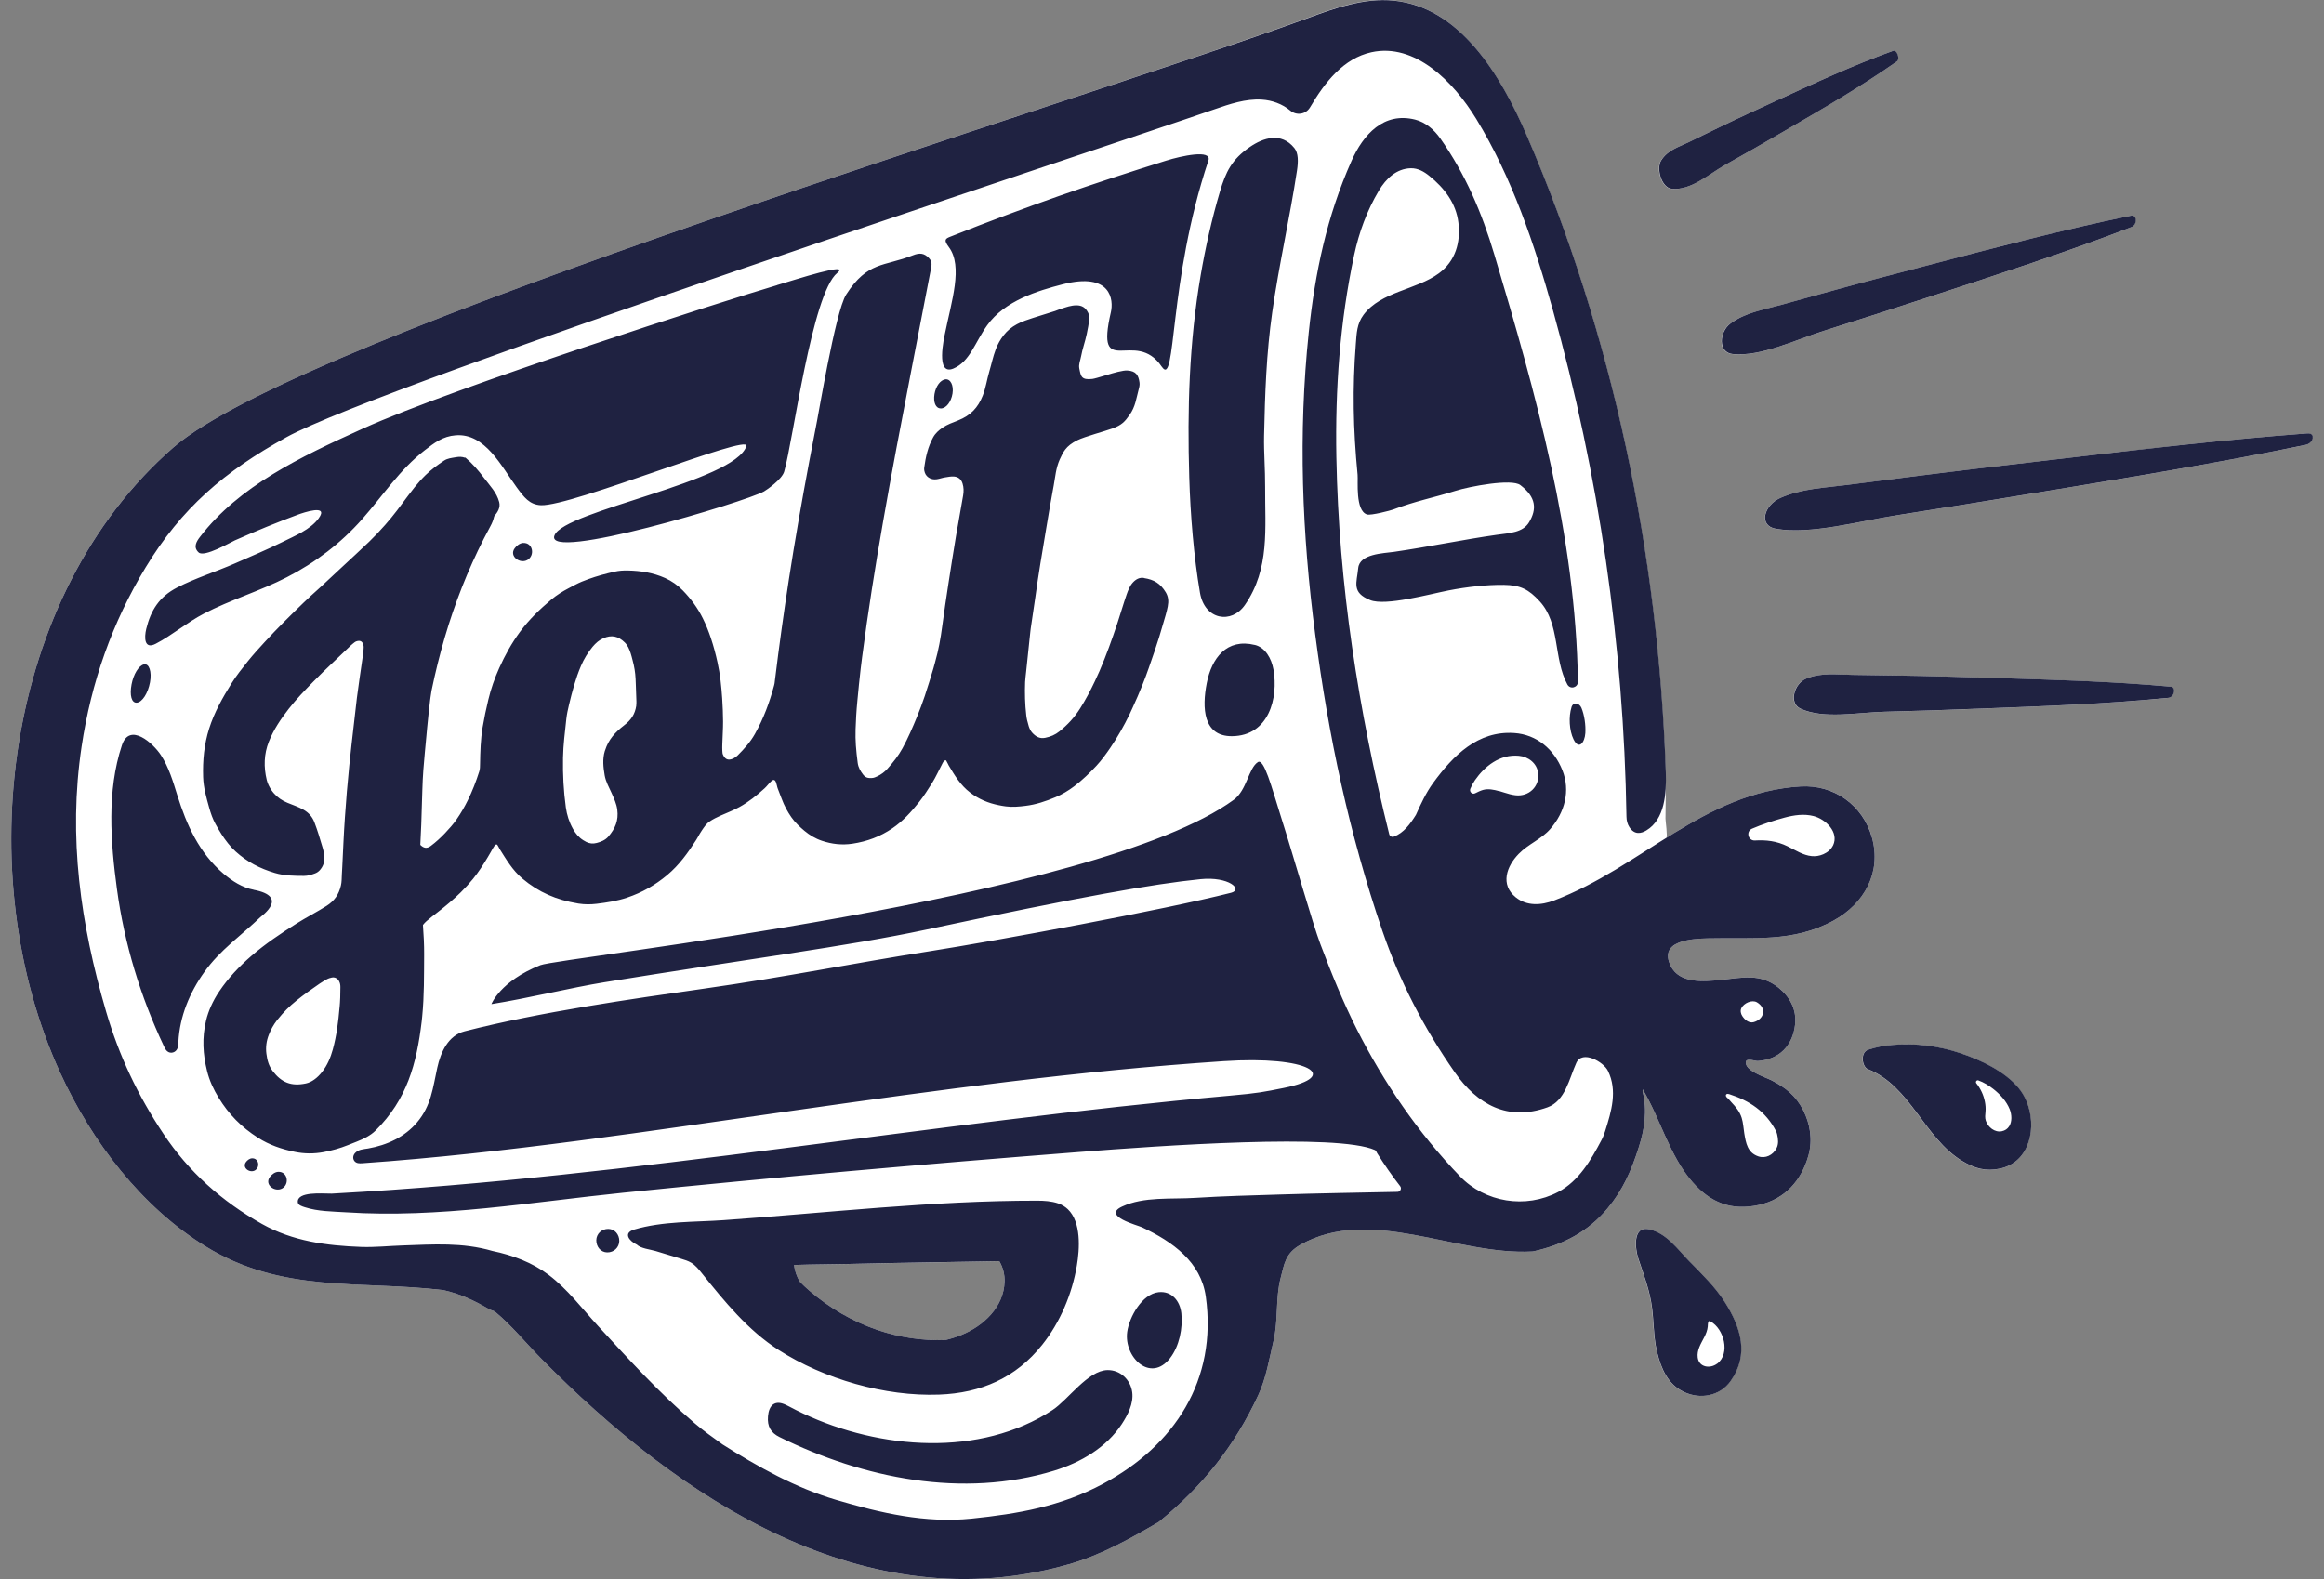 <?xml version="1.0" encoding="UTF-8"?> <svg xmlns="http://www.w3.org/2000/svg" width="103" height="70" viewBox="0 0 103 70" fill="none"><rect x="0" y="0" width="103" height="70" fill="#808080" stroke="none"/><g clip-path="url(#clip0_230_3735)"><path d="M96.196 30.442C93.54 30.202 90.877 30.13 88.188 30.05C86.833 30.01 85.478 29.968 84.121 29.949C83.443 29.938 82.764 29.928 82.086 29.919C81.414 29.911 80.71 29.805 80.038 30.088C79.511 30.309 79.261 31.171 79.788 31.416C80.813 31.892 82.328 31.584 83.496 31.555C84.913 31.521 86.329 31.471 87.749 31.416C90.539 31.308 93.303 31.213 96.101 30.937C96.353 30.912 96.458 30.467 96.196 30.442Z" fill="white"></path><path d="M102.257 19.214C98.398 19.503 94.548 19.962 90.658 20.418C88.698 20.647 86.74 20.875 84.778 21.126C83.799 21.25 82.819 21.375 81.84 21.501C80.869 21.627 79.84 21.661 78.903 22.074C78.17 22.399 77.914 23.303 78.699 23.442C80.235 23.712 82.384 23.105 84.064 22.844C86.104 22.527 88.143 22.194 90.185 21.859C94.195 21.197 98.172 20.552 102.18 19.724C102.539 19.65 102.637 19.187 102.257 19.214Z" fill="white"></path><path d="M89.461 48.238C88.837 47.491 87.789 46.996 86.884 46.693C85.915 46.368 84.88 46.237 83.863 46.326C83.496 46.358 83.149 46.421 82.798 46.537C82.42 46.663 82.527 47.3 82.775 47.399C84.672 48.149 85.277 50.459 86.968 51.477C87.52 51.81 88.016 51.939 88.627 51.81C89.976 51.526 90.287 49.945 89.806 48.811C89.717 48.602 89.602 48.408 89.461 48.24V48.238Z" fill="white"></path><path d="M74.881 55.933C74.331 55.368 73.858 54.672 73.09 54.498C72.321 54.323 72.474 55.4 72.598 55.777C72.825 56.466 73.041 57.023 73.165 57.684C73.308 58.443 73.251 59.187 73.432 59.929C73.613 60.671 73.905 61.369 74.627 61.708C75.35 62.047 76.219 61.889 76.692 61.225C77.528 60.054 77.148 58.844 76.444 57.733C75.997 57.029 75.432 56.496 74.881 55.931V55.933Z" fill="white"></path><path d="M74.073 8.372C74.937 8.464 75.741 7.708 76.46 7.309C77.331 6.825 78.195 6.327 79.058 5.823C80.753 4.835 82.438 3.867 84.064 2.727C84.211 2.624 84.068 2.196 83.891 2.259C82.118 2.896 80.417 3.686 78.697 4.477C77.831 4.875 76.964 5.271 76.105 5.689C75.676 5.897 75.245 6.104 74.817 6.315C74.393 6.523 73.903 6.654 73.613 7.118C73.386 7.482 73.632 8.323 74.075 8.37L74.073 8.372Z" fill="white"></path><path d="M78.877 13.532C78.14 13.738 77.344 13.858 76.686 14.343C76.172 14.723 76.134 15.631 76.773 15.698C78.02 15.833 79.592 15.056 80.858 14.659C82.396 14.177 83.929 13.679 85.463 13.178C88.477 12.189 91.468 11.224 94.451 10.073C94.72 9.97 94.714 9.506 94.42 9.567C91.458 10.176 88.529 10.952 85.572 11.727C84.083 12.117 82.593 12.505 81.106 12.916C80.362 13.123 79.621 13.325 78.877 13.534V13.532Z" fill="white"></path><path d="M82.969 37.13C82.571 35.7 81.288 34.775 79.805 34.864C77.528 35.001 75.671 36.008 73.852 37.142C73.915 37.1 73.814 36.381 73.814 36.293C73.818 35.603 73.841 34.91 73.818 34.221C73.491 24.538 71.489 14.884 67.653 5.992C66.487 3.288 64.679 0.309 61.757 0.021C60.435 -0.11 59.137 0.36 57.892 0.82C48.099 4.426 13.439 14.815 7.684 19.835C0.153 26.401 -1.347 38.778 2.667 47.554C4.073 50.627 6.283 53.502 9.099 55.245C12.502 57.351 15.914 56.75 19.646 57.191C19.653 57.191 19.661 57.193 19.668 57.195C20.373 57.353 21.01 57.648 21.634 58.013C21.713 58.059 21.789 58.093 21.877 58.116C21.898 58.127 21.917 58.135 21.936 58.146C22.678 58.761 23.302 59.533 23.974 60.215C30.101 66.446 38.34 71.939 47.393 69.34C48.796 68.937 50.094 68.208 51.35 67.472C51.357 67.468 51.365 67.462 51.371 67.458C53.3 65.879 54.707 64.117 55.764 61.853C56.117 61.094 56.253 60.245 56.444 59.438C56.661 58.527 56.524 57.541 56.76 56.651C56.921 56.038 56.963 55.564 57.629 55.187C60.74 53.426 64.506 55.663 67.916 55.48C67.935 55.477 67.954 55.475 67.972 55.471C69.275 55.18 70.378 54.607 71.239 53.578C71.93 52.75 72.304 51.888 72.629 50.866C72.886 50.06 73.018 49.232 72.802 48.395C72.791 48.357 72.812 48.315 72.802 48.286C73.596 49.614 73.989 51.232 75.013 52.402C75.824 53.328 76.744 53.684 77.961 53.416C79.097 53.165 79.847 52.337 80.156 51.205C80.338 50.531 80.236 49.831 79.914 49.207C79.593 48.583 79.139 48.208 78.507 47.887C78.244 47.755 77.297 47.462 77.381 47.061C77.415 46.897 77.809 47.042 77.906 47.036C78.868 46.973 79.456 46.342 79.559 45.417C79.635 44.743 79.313 44.176 78.824 43.784C78.011 43.132 77.215 43.343 76.261 43.44C75.488 43.518 74.432 43.607 74.045 42.818C73.495 41.693 74.984 41.617 75.681 41.6C77.681 41.551 79.481 41.79 81.259 40.812C82.637 40.055 83.395 38.666 82.966 37.127L82.969 37.13ZM35.861 57.21C35.712 57.079 35.569 56.944 35.432 56.803C35.313 56.571 35.212 56.32 35.199 56.078C35.424 56.072 35.645 56.063 35.861 56.061C37.022 56.046 38.186 56.025 39.348 55.996L44.288 55.909C44.448 56.181 44.532 56.493 44.522 56.82C44.488 57.946 43.589 58.784 42.61 59.181C42.381 59.273 42.146 59.347 41.908 59.404C40.892 59.444 39.856 59.288 38.9 58.964C37.775 58.582 36.762 57.983 35.861 57.21Z" fill="white"></path><path d="M42.61 59.179C42.381 59.272 42.146 59.346 41.908 59.403C40.892 59.443 39.856 59.286 38.9 58.962C37.775 58.58 36.762 57.982 35.861 57.208C35.712 57.078 35.569 56.943 35.432 56.801C35.313 56.57 35.212 56.319 35.199 56.077C35.424 56.07 35.645 56.062 35.861 56.06C37.022 56.045 38.186 56.024 39.348 55.994L44.288 55.908C44.448 56.18 44.532 56.492 44.522 56.818C44.488 57.944 43.589 58.783 42.61 59.179ZM46.901 53.349C46.599 53.246 46.278 53.227 45.962 53.227C41.324 53.223 36.714 53.764 32.092 54.089C30.773 54.182 29.374 54.131 28.097 54.51C27.612 54.664 27.887 55.006 28.189 55.157C28.198 55.162 28.208 55.166 28.217 55.17C28.4 55.349 28.822 55.389 29.057 55.459C29.439 55.575 29.822 55.691 30.204 55.807C30.349 55.851 30.496 55.895 30.626 55.973C30.824 56.089 30.971 56.273 31.113 56.452C32.118 57.706 33.153 58.975 34.506 59.843C36.527 61.139 39.228 61.913 41.621 61.824C43.477 61.757 45.024 61.082 46.191 59.615C46.986 58.618 47.511 57.371 47.725 56.114C47.853 55.364 47.927 54.177 47.324 53.604C47.208 53.495 47.069 53.408 46.901 53.349ZM27.015 55.512C27.305 55.461 27.488 55.2 27.438 54.911C27.387 54.622 27.148 54.437 26.858 54.487C26.568 54.538 26.385 54.797 26.436 55.088C26.486 55.377 26.725 55.562 27.015 55.512ZM89.041 49.937C88.974 50.04 88.869 50.12 88.718 50.15C88.407 50.213 88.109 49.968 88.012 49.684C87.966 49.547 87.987 49.414 87.999 49.275C88.012 49.134 87.999 48.984 87.972 48.845C87.915 48.545 87.781 48.261 87.592 48.023C87.541 47.96 87.606 47.869 87.682 47.896C87.922 47.981 88.136 48.113 88.34 48.272C88.642 48.508 88.926 48.813 89.071 49.176C89.165 49.414 89.18 49.726 89.045 49.934M89.468 48.234C88.844 47.487 87.796 46.992 86.89 46.689C85.922 46.364 84.886 46.233 83.87 46.322C83.502 46.353 83.155 46.417 82.805 46.533C82.427 46.659 82.534 47.296 82.781 47.395C84.678 48.145 85.283 50.455 86.974 51.473C87.527 51.806 88.022 51.935 88.634 51.806C89.982 51.522 90.293 49.941 89.812 48.807C89.724 48.598 89.608 48.404 89.468 48.236M76.1 60.454C75.789 60.686 75.301 60.617 75.243 60.182C75.222 60.022 75.255 59.87 75.312 59.725C75.434 59.413 75.658 59.147 75.688 58.804C75.696 58.715 75.679 58.597 75.772 58.551C75.784 58.564 75.799 58.574 75.814 58.583C76.404 58.905 76.704 60.003 76.102 60.456M74.89 55.933C74.339 55.368 73.867 54.673 73.098 54.498C72.329 54.323 72.482 55.4 72.606 55.777C72.833 56.466 73.049 57.023 73.173 57.685C73.316 58.443 73.26 59.188 73.44 59.929C73.621 60.671 73.913 61.369 74.635 61.708C75.358 62.05 76.228 61.89 76.7 61.226C77.536 60.054 77.156 58.844 76.452 57.733C76.005 57.029 75.44 56.496 74.89 55.931M74.083 8.368C74.946 8.461 75.751 7.704 76.469 7.306C77.341 6.821 78.204 6.323 79.068 5.82C80.763 4.831 82.448 3.864 84.073 2.723C84.22 2.62 84.078 2.192 83.901 2.255C82.128 2.892 80.427 3.682 78.706 4.473C77.841 4.871 76.973 5.267 76.114 5.685C75.686 5.893 75.255 6.1 74.827 6.311C74.402 6.519 73.913 6.65 73.623 7.114C73.396 7.478 73.642 8.319 74.085 8.366M78.889 13.528C78.152 13.734 77.356 13.854 76.698 14.339C76.184 14.719 76.146 15.627 76.784 15.694C78.032 15.829 79.603 15.052 80.87 14.655C82.408 14.173 83.941 13.675 85.474 13.174C88.489 12.185 91.48 11.22 94.463 10.069C94.732 9.966 94.725 9.502 94.431 9.563C91.469 10.172 88.541 10.948 85.584 11.723C84.094 12.113 82.605 12.501 81.118 12.912C80.374 13.119 79.633 13.321 78.889 13.53M96.204 30.44C93.549 30.2 90.885 30.128 88.197 30.048C86.842 30.008 85.487 29.966 84.13 29.947C83.452 29.936 82.773 29.926 82.095 29.917C81.422 29.909 80.719 29.803 80.046 30.086C79.519 30.307 79.269 31.169 79.797 31.414C80.822 31.89 82.336 31.582 83.504 31.553C84.922 31.519 86.338 31.469 87.758 31.414C90.547 31.306 93.312 31.212 96.11 30.935C96.362 30.91 96.467 30.465 96.204 30.44ZM102.264 19.212C98.406 19.501 94.555 19.96 90.665 20.416C88.705 20.645 86.747 20.873 84.785 21.124C83.807 21.248 82.826 21.373 81.847 21.499C80.876 21.625 79.847 21.659 78.91 22.072C78.177 22.397 77.921 23.301 78.706 23.44C80.242 23.71 82.391 23.103 84.071 22.842C86.111 22.526 88.151 22.192 90.192 21.857C94.202 21.195 98.179 20.553 102.187 19.722C102.546 19.648 102.645 19.183 102.264 19.212ZM49.082 60.737C48.216 60.754 47.343 62.05 46.654 62.503C46.452 62.636 46.248 62.758 46.038 62.87C42.679 64.678 38.234 64.096 34.979 62.353C34.773 62.244 34.529 62.124 34.319 62.227C34.124 62.324 34.056 62.568 34.038 62.785C34 63.232 34.159 63.513 34.55 63.706C38.27 65.542 42.673 66.434 46.721 65.195C47.895 64.834 49.034 64.174 49.721 63.125C49.983 62.722 50.243 62.225 50.181 61.725C50.109 61.162 49.647 60.726 49.082 60.737ZM51.857 60.208C52.269 59.676 52.428 58.876 52.357 58.216C52.298 57.674 51.93 57.221 51.348 57.284C50.611 57.366 50.05 58.386 49.958 59.044C49.804 60.153 50.987 61.329 51.859 60.206M69.649 31.353C69.518 31.77 69.546 32.381 69.741 32.78C69.978 33.264 70.235 32.917 70.262 32.499C70.285 32.152 70.22 31.69 70.088 31.378C69.997 31.163 69.726 31.096 69.647 31.353M12.332 51.947C12.185 51.954 12.044 52.063 11.958 52.179C11.706 52.525 12.189 52.864 12.505 52.685C12.841 52.495 12.75 51.933 12.332 51.947ZM11.171 51.349C11.063 51.353 10.96 51.433 10.9 51.517C10.717 51.768 11.068 52.015 11.297 51.886C11.54 51.747 11.475 51.338 11.171 51.349ZM50.701 25.62C50.508 25.59 50.349 25.674 50.214 25.818C50.08 25.961 50 26.159 49.933 26.351C49.786 26.775 49.66 27.213 49.519 27.639C49.281 28.351 49.029 29.059 48.731 29.747C48.664 29.901 48.594 30.052 48.523 30.204C48.328 30.617 48.114 31.022 47.87 31.407C47.62 31.804 47.317 32.133 46.954 32.423C46.765 32.575 46.563 32.66 46.324 32.708C46.084 32.757 45.902 32.657 45.742 32.476C45.675 32.4 45.626 32.299 45.595 32.2C45.589 32.179 45.584 32.16 45.578 32.139C45.536 32 45.5 31.857 45.484 31.711C45.427 31.218 45.414 30.727 45.433 30.231C45.44 30.082 45.463 29.934 45.477 29.785C45.526 29.31 45.576 28.836 45.626 28.362C45.641 28.231 45.654 28.101 45.668 27.97C45.673 27.934 45.677 27.898 45.681 27.862C45.748 27.39 45.813 26.945 45.887 26.465C45.958 25.984 46.023 25.483 46.108 24.992C46.292 23.912 46.458 22.837 46.658 21.752C46.672 21.676 46.685 21.6 46.7 21.524C46.771 21.137 46.794 20.761 46.967 20.369C47.044 20.194 47.116 20.053 47.21 19.929C47.33 19.775 47.487 19.646 47.752 19.514C48.072 19.355 48.968 19.117 49.307 18.993C49.729 18.839 49.855 18.685 50.061 18.396C50.325 18.028 50.359 17.657 50.47 17.248C50.498 17.149 50.517 17.05 50.502 16.953C50.458 16.622 50.338 16.451 49.977 16.426C49.832 16.417 49.75 16.445 49.544 16.485C49.338 16.527 48.578 16.78 48.414 16.799C47.922 16.856 47.904 16.681 47.836 16.339C47.798 16.148 47.88 15.981 47.912 15.804C47.973 15.465 48.095 15.142 48.164 14.807C48.21 14.586 48.254 14.364 48.275 14.139C48.284 14.044 48.263 13.939 48.221 13.856C48.111 13.637 47.952 13.536 47.71 13.536C47.469 13.536 47.259 13.616 47.036 13.686C46.941 13.715 46.853 13.755 46.761 13.787C46.322 13.932 45.876 14.055 45.442 14.21C45.187 14.301 44.946 14.423 44.74 14.594C44.645 14.672 44.563 14.761 44.49 14.853C44.337 15.043 44.219 15.256 44.133 15.484C44.005 15.823 43.946 16.133 43.843 16.478C43.74 16.824 43.692 17.195 43.555 17.539C43.341 18.082 43.013 18.42 42.463 18.639C42.224 18.734 41.982 18.816 41.772 18.961C41.6 19.079 41.453 19.21 41.354 19.393C41.123 19.817 41.026 20.258 40.961 20.732C40.955 20.776 40.957 20.823 40.965 20.865C40.99 20.993 41.041 21.09 41.152 21.168C41.264 21.246 41.392 21.265 41.52 21.246C41.648 21.227 41.757 21.183 41.883 21.164C42.009 21.145 42.146 21.115 42.272 21.124C42.476 21.137 42.604 21.253 42.66 21.434C42.717 21.615 42.715 21.784 42.686 21.963C42.62 22.363 42.547 22.764 42.476 23.162C42.44 23.356 42.404 23.55 42.373 23.744C42.31 24.115 42.249 24.5 42.192 24.859C42.135 25.217 42.085 25.544 42.032 25.885C41.936 26.52 41.841 27.142 41.757 27.774C41.688 28.303 41.595 28.817 41.45 29.329C41.444 29.352 41.438 29.376 41.432 29.399C41.411 29.477 41.39 29.557 41.367 29.635C41.24 30.044 41.121 30.455 40.984 30.86C40.881 31.165 40.768 31.466 40.646 31.766C40.451 32.242 40.247 32.716 39.999 33.17C39.814 33.509 39.581 33.802 39.323 34.089C39.201 34.224 39.056 34.331 38.89 34.411C38.812 34.449 38.734 34.485 38.644 34.489C38.478 34.498 38.365 34.483 38.251 34.335C38.138 34.188 38.041 34.025 38.014 33.825C37.978 33.557 37.951 33.302 37.932 33.043C37.917 32.813 37.911 32.579 37.919 32.333C37.936 31.892 37.951 31.551 37.999 31.064C38.054 30.503 38.083 30.17 38.144 29.654C38.163 29.5 38.184 29.329 38.209 29.129C38.468 27.146 38.785 25.143 39.136 23.137C39.518 20.947 39.938 18.753 40.36 16.569C40.654 15.049 40.95 13.538 41.236 12.037C41.289 11.763 41.337 11.616 41.171 11.441C40.963 11.222 40.764 11.196 40.461 11.317C39.171 11.827 38.455 11.576 37.504 13.056C37.26 13.433 36.938 14.851 36.676 16.175C36.449 17.317 36.264 18.388 36.212 18.656C36.092 19.267 35.981 19.855 35.871 20.43C35.525 22.277 35.229 23.971 34.966 25.672C34.739 27.142 34.533 28.617 34.34 30.202C34.332 30.276 34.33 30.309 34.311 30.377C34.105 31.142 33.844 31.85 33.458 32.537C33.254 32.9 32.985 33.197 32.693 33.488C32.626 33.553 32.538 33.61 32.458 33.642C32.258 33.72 32.134 33.65 32.048 33.469C32.015 33.399 32.021 33.366 32.013 33.279C32.004 33.193 32.013 33.079 32.013 32.976C32.021 32.649 32.048 32.32 32.046 31.987C32.042 31.654 32.032 31.308 32.008 30.971C31.971 30.436 31.92 29.901 31.802 29.374C31.723 29.007 31.626 28.646 31.508 28.292C31.408 27.993 31.292 27.698 31.149 27.411C30.92 26.948 30.622 26.545 30.261 26.174C30.034 25.942 29.773 25.757 29.475 25.624C28.944 25.388 28.402 25.303 27.824 25.291C27.631 25.287 27.435 25.299 27.248 25.341C26.851 25.43 26.461 25.535 26.081 25.672C25.982 25.708 25.883 25.744 25.784 25.786C25.583 25.87 25.387 25.978 25.194 26.081C24.927 26.22 24.673 26.381 24.442 26.572C23.925 27.007 23.448 27.466 23.049 28.006C22.678 28.509 22.381 29.047 22.125 29.616C21.921 30.071 21.758 30.535 21.642 31.02C21.545 31.424 21.459 31.831 21.39 32.24C21.3 32.78 21.285 33.319 21.276 33.865C21.276 33.977 21.274 34.091 21.241 34.198C21.098 34.647 20.934 35.073 20.73 35.482C20.59 35.766 20.43 36.044 20.243 36.314C20.09 36.538 19.907 36.74 19.72 36.938C19.531 37.136 19.317 37.334 19.098 37.497C18.918 37.632 18.779 37.602 18.628 37.453C18.628 37.438 18.628 37.425 18.63 37.41C18.647 37.122 18.659 36.835 18.67 36.548C18.686 36.042 18.699 35.535 18.718 35.026C18.729 34.727 18.739 34.419 18.764 34.118C18.802 33.629 18.85 33.138 18.896 32.647C18.909 32.516 18.922 32.386 18.932 32.255C18.97 31.85 19.014 31.448 19.062 31.045C19.069 30.999 19.073 30.952 19.081 30.906C19.098 30.809 19.107 30.716 19.125 30.619C19.291 29.816 19.485 29.034 19.709 28.267C20.153 26.754 20.72 25.299 21.449 23.87C21.541 23.691 21.634 23.512 21.732 23.333C21.816 23.179 21.863 23.059 21.902 22.89C22.052 22.707 22.188 22.509 22.125 22.26C22.016 21.834 21.709 21.529 21.453 21.189C21.197 20.85 20.94 20.549 20.617 20.277C20.613 20.274 20.617 20.296 20.613 20.293C20.459 20.241 20.352 20.243 20.186 20.272C20.02 20.302 19.835 20.317 19.68 20.42C19.394 20.608 19.113 20.818 18.865 21.058C18.689 21.229 18.527 21.413 18.373 21.602C18.279 21.72 18.184 21.84 18.094 21.963C17.764 22.41 17.439 22.854 17.069 23.27C16.842 23.527 16.607 23.777 16.359 24.016C15.966 24.397 15.559 24.762 15.162 25.135C14.847 25.43 14.531 25.725 14.214 26.018C14.172 26.058 14.128 26.096 14.086 26.134C13.874 26.326 13.662 26.515 13.456 26.716C12.864 27.287 12.286 27.858 11.727 28.467C11.475 28.743 11.234 29.005 10.99 29.308C10.746 29.612 10.475 29.951 10.261 30.295C9.866 30.925 9.494 31.587 9.27 32.297C9.045 33.007 8.98 33.709 9.003 34.447C9.018 34.919 9.146 35.359 9.272 35.809C9.341 36.057 9.425 36.3 9.549 36.527C9.717 36.829 9.889 37.117 10.104 37.383C10.206 37.511 10.318 37.634 10.444 37.748C10.952 38.209 11.521 38.504 12.183 38.7C12.601 38.825 13.038 38.827 13.473 38.829C13.643 38.829 13.807 38.778 13.964 38.719C14.044 38.69 14.122 38.635 14.177 38.572C14.317 38.411 14.38 38.239 14.372 38.03C14.368 37.872 14.342 37.722 14.298 37.575C14.185 37.193 14.076 36.822 13.933 36.449C13.84 36.209 13.687 36.034 13.46 35.901C13.233 35.768 12.981 35.69 12.74 35.589C12.5 35.488 12.305 35.357 12.143 35.172C12.103 35.126 12.063 35.077 12.028 35.024C11.937 34.887 11.862 34.738 11.824 34.584C11.681 34 11.698 33.427 11.914 32.881C12.131 32.335 12.452 31.865 12.796 31.424C13.141 30.982 13.504 30.609 13.885 30.219C14.408 29.683 14.952 29.192 15.485 28.674C15.536 28.625 15.588 28.573 15.641 28.533C15.691 28.492 15.739 28.45 15.794 28.431C15.956 28.379 16.055 28.421 16.103 28.583C16.126 28.657 16.117 28.737 16.111 28.813C16.099 28.975 16.071 29.137 16.048 29.3C15.973 29.846 15.884 30.392 15.817 30.94C15.735 31.622 15.657 32.305 15.582 32.988C15.546 33.309 15.51 33.629 15.479 33.947C15.401 34.71 15.338 35.475 15.286 36.241C15.235 36.968 15.206 37.695 15.17 38.422C15.164 38.538 15.158 38.654 15.151 38.77C15.143 38.932 15.147 39.099 15.109 39.259C15.013 39.661 14.823 39.935 14.469 40.161C14.036 40.435 13.572 40.669 13.139 40.943C12.444 41.381 11.759 41.841 11.141 42.376C10.601 42.844 10.116 43.356 9.721 43.942C9.576 44.155 9.454 44.376 9.351 44.604C9.259 44.811 9.183 45.026 9.131 45.249C8.95 46.012 8.99 46.731 9.179 47.487C9.284 47.909 9.463 48.293 9.69 48.664C10.139 49.401 10.702 49.97 11.435 50.438C11.937 50.759 12.486 50.944 13.069 51.064C13.494 51.151 13.92 51.153 14.345 51.073C14.71 51.003 15.076 50.904 15.418 50.765C15.546 50.712 15.676 50.664 15.807 50.611C16.111 50.489 16.41 50.35 16.645 50.118C18.035 48.742 18.464 47.169 18.689 45.283C18.697 45.207 18.703 45.133 18.712 45.059C18.804 44.126 18.791 43.247 18.798 42.302C18.8 41.889 18.777 41.426 18.745 41.004C18.794 40.941 18.846 40.884 18.907 40.831C19.067 40.694 19.233 40.563 19.401 40.435C19.758 40.161 20.098 39.874 20.419 39.56C20.613 39.37 20.796 39.168 20.968 38.957C21.213 38.654 21.421 38.331 21.619 37.998C21.665 37.92 21.713 37.84 21.758 37.76C21.81 37.67 21.856 37.575 21.917 37.493C21.938 37.465 21.972 37.431 22.008 37.436C22.043 37.44 22.035 37.453 22.064 37.488C22.091 37.522 22.115 37.59 22.146 37.64C22.442 38.106 22.713 38.576 23.146 38.943C23.881 39.562 24.663 39.893 25.61 40.051C25.625 40.053 25.639 40.056 25.652 40.058C25.913 40.098 26.179 40.098 26.442 40.066C26.898 40.011 27.358 39.94 27.795 39.792C28.458 39.569 29.038 39.238 29.572 38.791C30.105 38.344 30.485 37.811 30.859 37.229C30.887 37.185 30.914 37.141 30.937 37.096C30.988 37.006 31.036 36.915 31.101 36.822C31.195 36.683 31.3 36.519 31.45 36.418C31.599 36.316 31.765 36.234 31.931 36.16C32.216 36.032 32.506 35.924 32.779 35.773C33.187 35.547 33.538 35.263 33.882 34.951C33.985 34.858 34.067 34.742 34.168 34.645C34.267 34.548 34.342 34.544 34.395 34.687C34.426 34.769 34.439 34.875 34.472 34.961C34.59 35.25 34.691 35.575 34.838 35.844C34.985 36.114 35.14 36.352 35.357 36.563C35.455 36.658 35.552 36.748 35.653 36.831C35.882 37.02 36.128 37.172 36.43 37.273C36.865 37.419 37.312 37.471 37.775 37.402C38.426 37.305 39.01 37.088 39.554 36.717C40.018 36.401 40.394 35.983 40.743 35.545C40.95 35.284 41.135 34.989 41.31 34.712C41.482 34.436 41.602 34.158 41.753 33.874C41.789 33.806 41.82 33.724 41.904 33.703C41.929 33.697 41.942 33.73 41.95 33.745C41.99 33.804 42.011 33.874 42.047 33.933C42.312 34.377 42.574 34.814 42.992 35.132C43.385 35.433 43.801 35.602 44.263 35.695C44.366 35.716 44.471 35.735 44.58 35.749C44.874 35.787 45.162 35.76 45.452 35.724C45.918 35.667 46.343 35.522 46.773 35.343C47.076 35.216 47.353 35.05 47.614 34.852C47.971 34.58 48.294 34.27 48.599 33.941C48.828 33.692 49.025 33.42 49.216 33.14C49.536 32.67 49.811 32.181 50.061 31.669C50.107 31.572 50.151 31.473 50.197 31.374C50.351 31.041 50.498 30.701 50.634 30.36C50.836 29.863 51.004 29.348 51.18 28.84C51.315 28.45 51.437 28.044 51.55 27.649C51.624 27.399 51.71 27.122 51.754 26.884C51.8 26.646 51.779 26.448 51.666 26.258C51.43 25.866 51.145 25.693 50.699 25.626L50.701 25.62ZM15.048 44.669C14.994 45.295 14.918 45.909 14.752 46.516C14.653 46.88 14.504 47.232 14.271 47.525C14.172 47.65 14.059 47.766 13.929 47.858C13.813 47.941 13.689 48.002 13.553 48.031C12.908 48.166 12.477 47.991 12.086 47.481C11.908 47.249 11.845 47.001 11.807 46.714C11.769 46.427 11.807 46.141 11.916 45.867C12.002 45.645 12.12 45.432 12.269 45.239C12.284 45.217 12.303 45.198 12.318 45.179C12.557 44.878 12.824 44.61 13.13 44.364C13.456 44.1 13.819 43.841 14.166 43.605C14.265 43.538 14.387 43.466 14.475 43.417C14.563 43.369 14.626 43.354 14.706 43.335C14.8 43.312 14.886 43.344 14.95 43.398C14.979 43.424 15.004 43.453 15.023 43.487C15.078 43.588 15.086 43.672 15.086 43.765C15.086 44.071 15.078 44.368 15.05 44.667L15.048 44.669ZM28.2 31.283C28.141 31.669 27.969 31.92 27.66 32.156C27.265 32.461 26.969 32.784 26.82 33.256C26.816 33.269 26.809 33.281 26.805 33.296C26.698 33.657 26.738 34.008 26.799 34.369C26.847 34.651 26.994 34.908 27.106 35.157C27.217 35.406 27.324 35.633 27.358 35.893C27.421 36.378 27.265 36.732 26.959 37.09C26.824 37.246 26.625 37.322 26.448 37.368C26.272 37.415 26.133 37.394 25.988 37.326C25.94 37.303 25.896 37.278 25.854 37.25C25.652 37.124 25.509 36.953 25.392 36.742C25.224 36.441 25.125 36.127 25.078 35.792C24.978 35.06 24.94 34.335 24.953 33.6C24.963 33.02 25.039 32.447 25.1 31.869C25.123 31.663 25.167 31.46 25.215 31.258C25.356 30.666 25.509 30.082 25.749 29.519C25.879 29.213 26.053 28.931 26.263 28.674C26.331 28.592 26.406 28.516 26.488 28.448C26.562 28.389 26.643 28.337 26.734 28.297C27.101 28.134 27.402 28.197 27.69 28.482C27.824 28.615 27.887 28.773 27.95 28.956C27.986 29.057 28.005 29.159 28.04 29.283C28.11 29.536 28.156 29.814 28.169 30.092C28.173 30.172 28.175 30.257 28.179 30.339C28.189 30.592 28.198 30.847 28.206 31.098C28.206 31.157 28.206 31.22 28.198 31.279L28.2 31.283ZM57.482 7.565C57.173 9.609 56.682 11.751 56.386 13.839C56.125 15.675 56.064 17.454 56.024 19.33C56.01 20.047 56.075 20.812 56.071 21.585C56.06 23.409 56.289 25.209 55.174 26.819C54.581 27.675 53.394 27.489 53.184 26.279C52.911 24.694 52.758 22.835 52.708 21.16C52.617 18.143 52.701 15.197 53.214 12.204C53.422 10.986 53.712 9.689 54.067 8.496C54.327 7.62 54.592 7.065 55.396 6.515C55.982 6.113 56.781 5.839 57.367 6.566C57.547 6.789 57.543 7.164 57.482 7.565ZM55.615 28.592C54.365 28.284 53.701 29.182 53.485 30.278C53.268 31.374 53.319 32.649 54.606 32.636C56.239 32.62 56.663 30.942 56.44 29.681C56.352 29.186 56.075 28.703 55.615 28.59V28.592ZM11.244 39.444C10.742 39.349 10.293 39.061 9.906 38.732C8.831 37.815 8.27 36.574 7.858 35.252C7.669 34.645 7.484 34.015 7.133 33.477C6.791 32.953 5.747 32.006 5.405 33.035C4.728 35.066 4.902 37.328 5.184 39.415C5.514 41.843 6.22 44.166 7.264 46.379C7.301 46.459 7.341 46.541 7.408 46.6C7.56 46.733 7.789 46.661 7.862 46.482C7.9 46.391 7.902 46.29 7.906 46.193C7.963 45.057 8.406 43.997 9.062 43.082C9.755 42.113 10.685 41.476 11.532 40.665C11.62 40.58 12.818 39.742 11.242 39.446L11.244 39.444ZM23.194 24.068C23.043 24.075 22.898 24.186 22.81 24.307C22.552 24.661 23.047 25.011 23.371 24.827C23.715 24.631 23.623 24.054 23.194 24.07M82.966 37.13C82.569 35.701 81.286 34.776 79.803 34.864C75.526 35.121 72.732 38.454 68.878 39.919C68.302 40.138 67.668 40.174 67.178 39.779C66.479 39.215 66.771 38.403 67.311 37.851C67.743 37.408 68.311 37.206 68.71 36.748C69.346 36.019 69.611 35.062 69.243 34.141C68.876 33.222 68.117 32.56 67.101 32.495C65.502 32.392 64.414 33.481 63.519 34.706C63.198 35.145 62.977 35.631 62.757 36.118L62.746 36.137C62.498 36.531 62.217 36.919 61.78 37.088C61.692 37.122 61.593 37.073 61.57 36.98C60.205 31.492 59.331 25.925 59.228 20.264C59.173 17.231 59.385 14.276 60.015 11.312C60.232 10.296 60.583 9.34 61.112 8.45C61.429 7.915 61.895 7.474 62.528 7.459C62.843 7.453 63.11 7.605 63.349 7.799C64.009 8.332 64.534 9.004 64.637 9.875C64.74 10.745 64.508 11.572 63.773 12.115C62.78 12.851 61.209 12.921 60.435 13.953C60.133 14.358 60.127 14.78 60.091 15.241C59.938 17.216 59.971 19.003 60.169 21.048C60.196 21.324 60.062 22.637 60.583 22.806C60.755 22.863 61.652 22.625 61.748 22.587C62.731 22.212 63.57 22.055 64.5 21.762C65.139 21.562 66.996 21.21 67.382 21.505C68.094 22.049 68.111 22.576 67.771 23.149C67.496 23.613 66.899 23.63 66.328 23.71C64.878 23.915 63.303 24.245 61.78 24.465C61.305 24.532 60.255 24.551 60.196 25.188C60.137 25.824 59.883 26.267 60.73 26.604C61.412 26.876 63.37 26.336 64.2 26.174C65.029 26.012 65.899 25.919 66.645 25.927C67.391 25.936 67.756 26.13 68.243 26.661C69.149 27.651 68.846 29.201 69.464 30.341C69.594 30.581 69.939 30.48 69.934 30.215C69.836 23.744 68.071 17.45 66.233 11.298C65.668 9.405 64.954 7.736 63.839 6.144C63.557 5.742 63.175 5.417 62.721 5.303C61.326 4.951 60.421 5.961 59.898 7.137C58.806 9.592 58.282 12.088 58.005 14.727C57.53 19.244 57.705 23.638 58.291 28.132C58.877 32.624 59.797 36.97 61.269 41.27C62.032 43.493 63.105 45.574 64.473 47.532C65.473 48.965 66.821 49.722 68.584 49.089C69.374 48.805 69.546 47.816 69.863 47.117C70.126 46.537 71.071 47.074 71.264 47.471C71.695 48.356 71.417 49.266 71.142 50.137C71.094 50.289 71.043 50.421 70.978 50.541C70.51 51.431 69.97 52.361 69.061 52.839C67.613 53.6 65.817 53.303 64.704 52.145C62.855 50.223 61.335 48.006 60.133 45.626C59.518 44.406 59.003 43.137 58.522 41.86C58.165 40.913 57.411 38.224 56.753 36.148C56.354 34.883 56.022 33.608 55.749 33.785C55.335 34.055 55.258 35.033 54.682 35.454C48.605 39.908 24.839 42.433 23.948 42.787C22.169 43.495 21.779 44.513 21.779 44.513C23.362 44.263 25.318 43.782 26.774 43.546C33.023 42.532 37.613 41.942 41.009 41.219C47.895 39.754 51.117 39.185 53.209 38.974C54.466 38.848 55.111 39.438 54.558 39.579C51.577 40.336 44.213 41.697 41.161 42.176C37.802 42.703 34.825 43.312 31.227 43.824C27.996 44.284 23.948 44.859 20.59 45.719C19.869 45.902 19.533 46.634 19.38 47.334C19.184 48.227 19.109 49.018 18.485 49.755C17.941 50.4 17.157 50.765 16.317 50.913C16.115 50.948 15.901 50.95 15.748 51.104C15.647 51.203 15.62 51.353 15.706 51.467C15.792 51.578 15.926 51.576 16.052 51.568C22.501 51.115 28.841 50.13 35.245 49.222C41.65 48.312 47.731 47.477 54.224 47.043C58.03 46.788 59.461 47.717 56.89 48.231C56.022 48.404 55.764 48.461 54.52 48.571C41.301 49.745 28.196 52.173 14.87 52.904C14.595 52.919 14.781 52.913 14.641 52.913C14.271 52.913 13.168 52.814 13.198 53.29C13.206 53.427 13.387 53.478 13.511 53.518C14.099 53.707 14.71 53.703 15.338 53.743C19.449 54.013 23.606 53.282 27.627 52.873C34.504 52.175 40.74 51.623 47.786 51.073C51.462 50.786 59.27 50.236 60.94 50.984C60.994 51.01 61.005 51.075 61.036 51.123C61.353 51.629 61.69 52.114 62.055 52.584C62.133 52.685 62.066 52.831 61.94 52.835C60.188 52.871 58.413 52.9 56.671 52.955C55.43 52.993 54.207 53.025 52.981 53.102C51.895 53.172 50.708 53.035 49.731 53.488C48.826 53.908 50.416 54.314 50.615 54.407C51.979 55.048 53.226 55.946 53.441 57.478C53.959 61.181 52.05 64.088 48.889 65.778C47.015 66.782 45.12 67.108 43.064 67.321C41.007 67.532 39.045 67.077 37.062 66.491C35.254 65.957 33.599 65.03 32.004 64.02C32.002 64.02 31.998 64.014 31.996 64.012C31.58 63.713 31.17 63.422 30.779 63.087C29.221 61.753 27.883 60.279 26.486 58.76C25.799 58.011 25.16 57.156 24.32 56.519C23.596 55.971 22.72 55.642 21.827 55.457C20.493 55.069 19.205 55.166 17.844 55.212C17.229 55.233 16.619 55.299 16.01 55.278C14.469 55.221 12.979 55.027 11.612 54.26C9.837 53.261 8.368 51.954 7.24 50.259C6.112 48.565 5.276 46.809 4.703 44.844C3.571 40.968 3.014 37.122 3.617 33.094C4.041 30.25 4.974 27.597 6.451 25.16C8.051 22.517 9.94 20.907 12.689 19.385C16.924 17.043 48.578 6.665 53.819 4.848C54.499 4.612 55.203 4.372 55.923 4.416C56.375 4.443 56.837 4.61 57.18 4.899C57.459 5.135 57.875 5.076 58.062 4.759C58.721 3.638 59.551 2.586 60.782 2.317C62.7 1.895 64.408 3.598 65.431 5.278C67.014 7.881 68 10.802 68.821 13.738C70.865 21.046 71.966 28.617 72.085 36.207C72.087 36.371 72.127 36.536 72.218 36.673C72.447 37.023 72.741 36.949 72.966 36.814C73.783 36.323 73.862 35.185 73.829 34.228C73.501 24.545 71.499 14.891 67.664 5.999C66.498 3.295 64.689 0.316 61.767 0.028C60.446 -0.103 59.148 0.367 57.902 0.826C48.099 4.426 13.439 14.815 7.684 19.836C0.153 26.402 -1.347 38.778 2.667 47.555C4.073 50.628 6.283 53.503 9.099 55.246C12.502 57.352 15.914 56.751 19.646 57.191L19.668 57.196C20.373 57.354 21.01 57.649 21.634 58.014C21.713 58.06 21.789 58.094 21.877 58.117L21.936 58.146C22.678 58.762 23.302 59.533 23.974 60.216C30.101 66.447 38.34 71.939 47.393 69.34C48.796 68.938 50.094 68.209 51.35 67.473L51.371 67.458C53.3 65.879 54.707 64.118 55.764 61.854C56.117 61.095 56.253 60.246 56.444 59.438C56.661 58.528 56.524 57.541 56.76 56.652C56.921 56.038 56.963 55.564 57.629 55.187C60.74 53.427 64.506 55.663 67.916 55.48L67.972 55.471C69.275 55.181 70.378 54.607 71.239 53.579C71.93 52.751 72.304 51.888 72.629 50.866C72.886 50.061 73.018 49.233 72.802 48.396C72.791 48.358 72.812 48.316 72.802 48.286C73.596 49.614 73.989 51.233 75.013 52.403C75.824 53.328 76.744 53.684 77.961 53.416C79.097 53.166 79.847 52.337 80.156 51.206C80.338 50.531 80.234 49.831 79.914 49.207C79.595 48.584 79.139 48.208 78.507 47.888C78.244 47.755 77.297 47.462 77.381 47.062C77.415 46.897 77.809 47.043 77.906 47.036C78.868 46.973 79.456 46.343 79.559 45.418C79.635 44.743 79.313 44.176 78.824 43.784C78.011 43.133 77.215 43.344 76.261 43.441C75.488 43.519 74.432 43.607 74.045 42.819C73.495 41.693 74.984 41.617 75.681 41.6C77.681 41.552 79.481 41.79 81.259 40.812C82.637 40.056 83.395 38.667 82.966 37.128V37.13ZM66.439 35.071C66.214 35.008 65.956 34.953 65.727 35.018C65.605 35.054 65.492 35.111 65.376 35.168C65.248 35.231 65.111 35.1 65.166 34.965C65.221 34.831 65.29 34.704 65.372 34.584C65.796 33.973 66.473 33.425 67.317 33.505C67.737 33.545 68.115 33.831 68.17 34.268C68.246 34.87 67.754 35.322 67.172 35.256C66.998 35.237 66.83 35.187 66.662 35.134C66.588 35.111 66.515 35.088 66.441 35.066L66.439 35.071ZM77.175 44.695C77.288 44.465 77.65 44.305 77.868 44.433C78.318 44.699 78.183 45.188 77.719 45.314C77.513 45.369 77.322 45.205 77.215 45.036C77.154 44.941 77.123 44.806 77.175 44.697V44.695ZM76.629 48.501C77.532 48.788 78.261 49.271 78.709 50.135C78.734 50.185 78.751 50.236 78.763 50.286C78.811 50.491 78.835 50.712 78.736 50.904C78.578 51.208 78.244 51.374 77.921 51.26C77.452 51.096 77.381 50.685 77.307 50.242C77.27 50.017 77.261 49.776 77.192 49.557C77.104 49.277 76.933 49.072 76.734 48.862C76.683 48.807 76.604 48.706 76.553 48.668C76.446 48.584 76.48 48.455 76.631 48.503L76.629 48.501ZM81.242 37.474C81.156 37.655 80.994 37.788 80.811 37.868C80.628 37.948 80.458 37.967 80.294 37.952C79.923 37.918 79.589 37.697 79.229 37.52C78.738 37.278 78.267 37.231 77.778 37.259C77.473 37.276 77.37 36.856 77.65 36.736C78.114 36.538 78.589 36.382 79.089 36.247C79.509 36.133 79.956 36.068 80.378 36.177C80.912 36.314 81.517 36.892 81.242 37.478V37.474ZM51.491 16.257C52.145 17.233 51.764 12.489 53.556 7.118C53.724 6.612 52.359 6.911 51.676 7.124C48.3 8.182 45.597 9.114 42.127 10.49C41.9 10.581 41.81 10.627 42.053 10.954C42.69 11.806 42.171 13.353 41.883 14.777C41.85 14.946 41.446 16.683 42.257 16.337C42.986 16.027 43.2 15.193 43.753 14.419C44.53 13.332 45.992 12.889 47.082 12.607C49.267 12.04 49.355 13.319 49.235 13.835C48.521 16.913 50.319 14.508 51.489 16.257H51.491ZM34.445 12.64C32.092 13.336 20.151 17.159 16.08 19.001C13.275 20.27 10.589 21.558 8.864 23.801C8.698 24.016 8.555 24.264 8.805 24.492C9.057 24.72 10.225 24.037 10.406 23.957C11.435 23.503 12.217 23.181 13.21 22.812C13.439 22.728 14.59 22.334 14.126 22.974C13.756 23.482 13.061 23.756 12.49 24.041C11.82 24.374 11.105 24.671 10.421 24.973C9.583 25.341 8.65 25.632 7.854 26.043C7.056 26.456 6.686 27.051 6.482 27.879C6.39 28.259 6.388 28.807 6.902 28.539C7.623 28.164 8.293 27.59 9.036 27.203C10.217 26.589 11.515 26.206 12.708 25.592C13.975 24.943 15.109 24.079 16.046 23.019C16.983 21.959 17.708 20.825 18.825 19.96C19.241 19.64 19.619 19.341 20.197 19.297C21.51 19.195 22.228 20.688 22.902 21.607C23.215 22.032 23.465 22.376 23.976 22.397C25.339 22.452 33.271 19.193 33.082 19.773C32.567 21.36 25.02 22.635 24.576 23.731C24.085 24.943 33.057 22.239 33.861 21.786C33.97 21.725 34.655 21.257 34.756 20.905C35.153 19.526 35.985 13.022 37.106 12.101C37.728 11.588 35.262 12.396 34.441 12.638L34.445 12.64ZM41.7 18.108C41.934 18.104 42.156 17.817 42.215 17.448C42.274 17.079 42.123 16.786 41.894 16.818C41.677 16.849 41.476 17.121 41.417 17.467C41.356 17.834 41.469 18.11 41.7 18.106M6.068 31.15C6.306 31.125 6.558 30.733 6.648 30.248C6.736 29.774 6.608 29.392 6.371 29.456C6.146 29.515 5.917 29.886 5.831 30.341C5.739 30.824 5.831 31.174 6.068 31.15Z" fill="#1F2241"></path></g><defs><clipPath id="clip0_230_3735"><rect width="102" height="70" fill="white" transform="translate(0.5)"></rect></clipPath></defs></svg> 